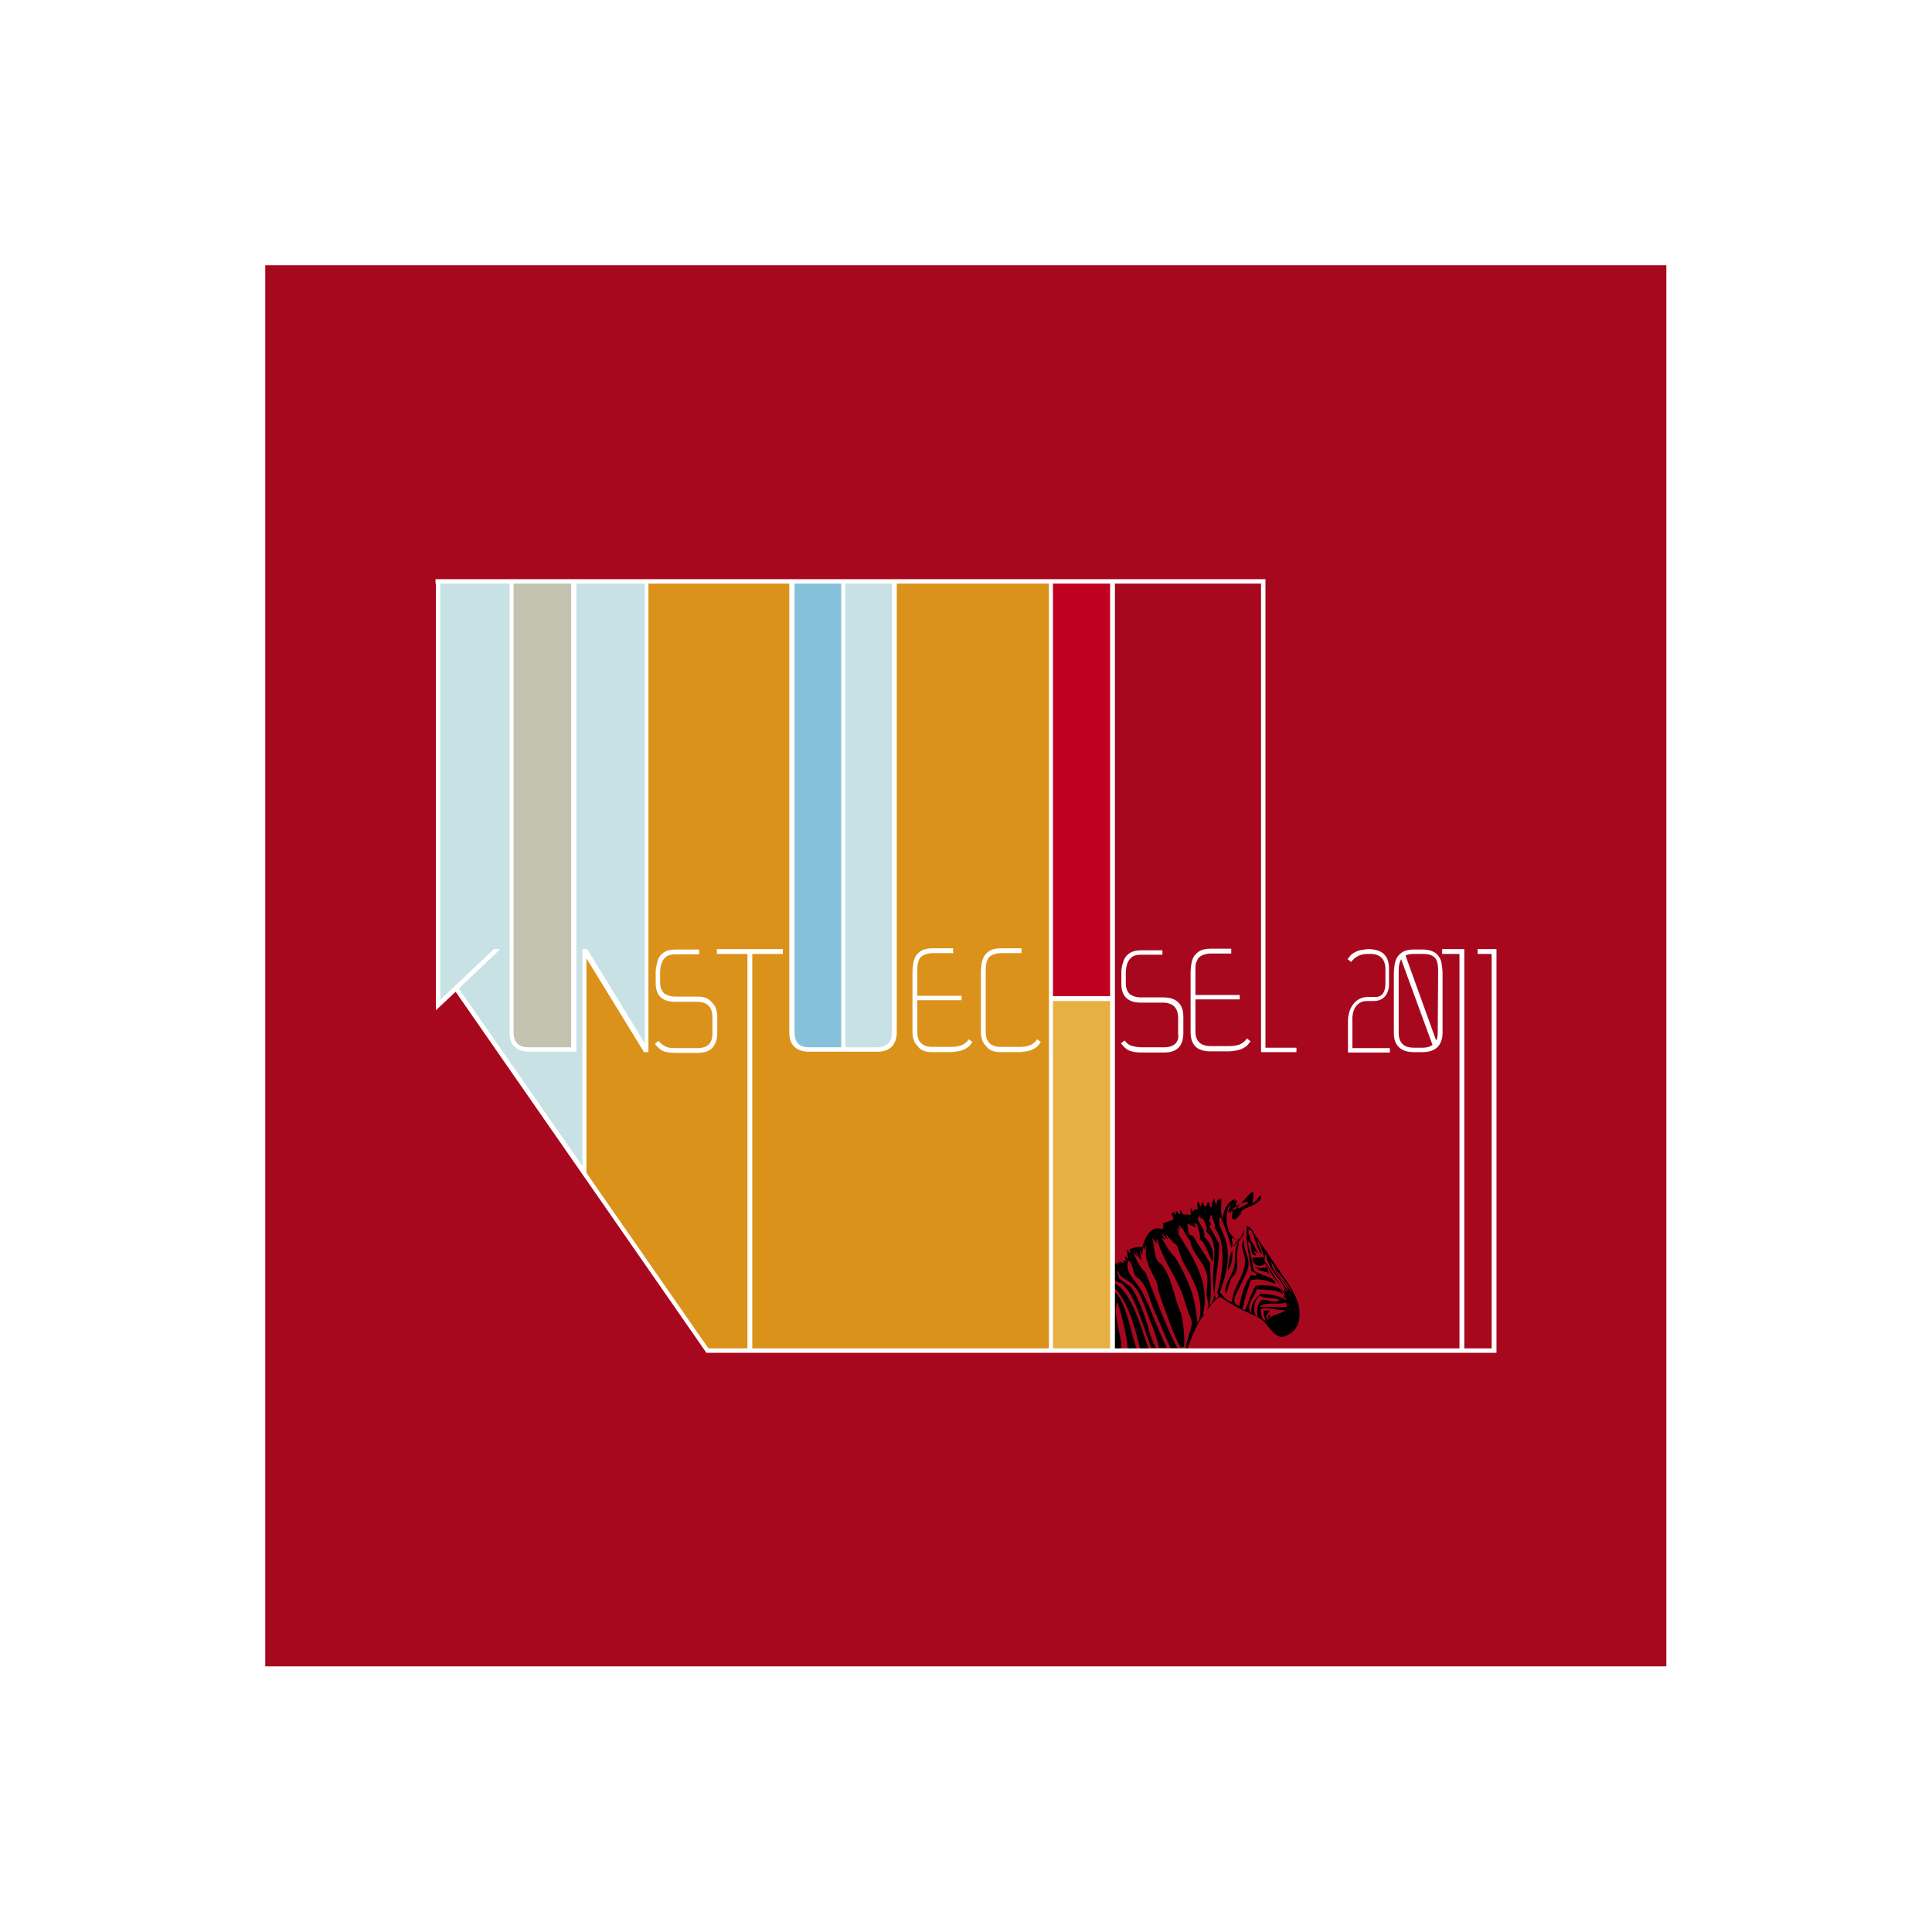 <?xml version="1.0" encoding="utf-8"?>
<!-- Generator: Adobe Illustrator 24.1.0, SVG Export Plug-In . SVG Version: 6.00 Build 0)  -->
<svg version="1.1" xmlns="http://www.w3.org/2000/svg" xmlns:xlink="http://www.w3.org/1999/xlink" x="0px" y="0px"
	 viewBox="0 0 480 480" style="enable-background:new 0 0 480 480;" xml:space="preserve">
<style type="text/css">
	.st0{fill:#FFFFFF;}
	.st1{fill:#A7081E;}
	.st2{fill-rule:evenodd;clip-rule:evenodd;}
	.st3{fill:#DB921A;}
	.st4{fill:#C8E1E5;}
	.st5{fill:#85C1DA;}
	.st6{fill:#C4C2B0;}
	.st7{fill:#E6B142;}
	.st8{fill:#C0001F;}
</style>
<g id="Ebene_1">
	<g id="Ebene_2_1_">
		<rect class="st0" width="480" height="480"/>
	</g>
</g>
<g id="Ebene_2">
	<g>
		<rect x="65.9" y="65.9" class="st1" width="348.1" height="348.1"/>
		<g>
			<path class="st2" d="M318.6,319.9c-1.4-1.7-2.4-3.7-3.7-5.6C315.6,316.7,317.2,318.2,318.6,319.9z M276.6,318.6v1.2
				c3.4,2.7,5.5,10.5,6.7,15.4c0,0,1,0,1,0h1.1C283.5,330.1,281.3,320.9,276.6,318.6z M276.6,320.7v14.4l2-0.1
				c0.1-3.2-2.2-8.5-1-11.6c1,2.9,2.3,8.2,2.6,11.7l2.2,0C280.9,331.2,279.8,322.9,276.6,320.7z M306.1,310.7
				c-0.7,1.4-0.9,3.2-1.1,5C305.9,314.8,306.4,312.5,306.1,310.7z M314.8,314.1c0,0,0,0.1,0,0.1c0,0,0,0.1,0.1,0.1
				C314.9,314.3,314.9,314.2,314.8,314.1z M309.1,305.3c-0.3,2-1.9,2.9-2.8,4.7C307.4,308.6,309.1,307.9,309.1,305.3z M306.6,314.9
				c-0.6,2.2-2.6,4.2-2.1,6.5c0.7-1,0.7-2.3,1.3-3.5c0.3-0.7,1.1-1.2,1.3-1.9c0.7-2.1-0.2-4.6,0.7-6.9c0.1-0.3-0.2-0.4-0.2-0.2
				C306.4,310.6,307.1,312.8,306.6,314.9z M312.4,311.3c-0.4-1.9-2-2.5-1.9-4.9C309.9,307.9,311,310.7,312.4,311.3z M276.6,313.7v4
				c0.4,0.7,1.4,0.9,2.2,1.2c3.2,3.2,4.4,8.3,7.2,15.9l1.2,0.2c-1.7-3.5-1.8-4.9-2-5.5c-1.2-3.7-2.4-7.2-4.3-9.9
				c-1.1-0.5-2-1.4-3-2.1c0.2-0.8-0.7-1.4-0.2-1.9c0.5,2,2.4,2.2,3.7,3.5c2.4,2.4,3.3,6.8,4.7,9.9c0.5,1,1.8,5.1,1.8,5.8l2,0.1
				c-0.5-0.9-2.4-5.4-2.9-6.6c-1.3-3.1-2.4-6.3-4.3-9c-2-2.7-3-3.6-2.4-6.2c1.2,0.8,1.1,2.9,1.9,4.1c2.7,1.5,3.1,5.1,4.5,8.2
				c1,2.3,3.2,7.5,4.1,9.5l1.7,0c-2.6-4.8-5.8-13.5-7.9-18.8c-1.4-1.1-2.5-3.5-3-4.9c0.3,0.3,0.9,1.2,1.1,0.9
				c-0.2-0.1-0.7-0.9-0.4-0.9c0.4,0.7,0.7,1.4,1.3,1.9c-0.1-0.7-0.5-2.1-0.2-2.6c0.1,0.5,0.1,1,0.4,1.3c0-0.8,0.1-1.5,0.4-2.1
				c0,0.3-0.1,0.7,0.2,0.7c0.1-0.3,0.1-0.8,0.4-0.9c-0.7,3.9,1.3,6.1,2.6,9.2c0.3,0.7,0.2,1.4,0.4,2.1c1.4,4,3.7,10.8,5.5,14
				l0.9-0.2c0.2-2.6-0.3-7.1-0.9-8.6c-1.6-3.7-2.1-8.3-4.5-11.6c-0.4-0.6-1-0.7-1.3-1.3c-0.8-1.7-0.7-3.8-1.3-5.6
				c0.4,0.6,0.7,0.7,1.1,1.5c0.1-0.3-0.2-1.1,0.2-1.1c1.3,4.9,3.9,8,6,12.9c0.7,1.7,1.4,4.6,2.2,6.4c1,2-0.1,2.9-1.1,7.5l0.4,0.5
				c1.7-4.8,2.9-7.1,4.2-8.6c-0.1-0.3-0.3,0-0.4,0.2c2.2-8.5-3.1-15.3-6.3-20.7c1,0.9,0-0.4,0-1.1c0.2,0.1,0.3,0.3,0.4,0.6
				c0.3-0.4,0.1-0.8-0.2-1.3c1.5,0.8,1.8,2.8,3,3.9c0.4,3.6,4.1,5.4,4.3,9.7c0,1.1-0.3,2.6-0.2,3.9c0.2,1.7,1.1,3.1-0.6,4.3
				c1.1-0.7,2.2-3.1,3.9-3.9c2.8,1.9,5.8,3.5,9.2,4.9c-1.4-1.4-0.5-4.4,0.7-5.2c1.1,0.9,3.7,0.3,4.9,1.1c-1.2,1-2.9-0.2-4.5,0
				c-1,1-1.3,2.4-0.9,4.3c2.5,1.1,3,4.1,5.8,4.9c3.1-0.6,5-2.9,4.5-6.9c-0.4-3.5-3-6.7-5-9.7c-2.2-3.3-4.3-6.4-6-8.8
				c0.1,1.5,0.5,3.6,1.7,4.9c-0.1-1.4-0.9-2.2-1.1-3.5c0.9,1,1.1,2.7,1.7,4.1c-0.8,0.1-2.2,0.2-3,0.2c0.1,1.9,1.8,2.5,3.2,1.5
				c0.3,0.2,0.3,0.6,0.4,0.9c-0.7,0.2-1.9,0.2-2.8-0.2c0.5,1.1,2,1.1,3.2,1.5c1.6,1.9,3.2,3.6,4.3,6c-0.2-0.1-0.3-0.2-0.4-0.4
				c-0.5,0.4,0.6,0.7,0.6,1.3c-1.5-1.2-3.9-1.5-6.3-1.7c-1.3,1.1-2.6,2.3-2.4,4.9c-1.7-2,1-4.2,1.3-6c2.2,0.3,5.1-0.1,6.5,1.3
				c0-2.3-3.7-2.4-6.7-2.2c-1.1,1.7-1.7,4-2.6,6c-1.3,0.1-0.4-0.8-0.4-1.3c0.2-1.6,1.3-4.3,1.7-6c2.2-0.7,4.3,0.2,6.2,0.9
				c-0.2-2-4-2-5.4-3.4c-0.5-2.4-0.9-4.8-1.5-7.1c1.4,0.4,0.2,3.4,2.1,3.4c-1-1.9-2-3.8-1.9-6.4c1-0.1,1.2,1.4,1.7,3
				c0.3-1.5-0.7-3.4-2.1-3.9c-0.5,3.5,0.6,7.4,1.1,11.2c0.6,0.2,1,0.5,1.3,0.9c0,0.3-1.3,0.3-1.3,0c-1.6,2-2.4,4.8-3,7.8
				c-2.7-0.9-0.3-3.6,0.6-5.8c0.5-1.3,1.6-3,1.7-4.3c0.2-2.4-1.4-3.6-1.1-6.5c-1.2,1.8,0.1,3.3,0.2,5c0.3,3.9-3.1,6.7-3.2,10.6
				c-1.5-0.3-2.1-1.5-3-2.4c0.9-2.8,1.7-5,1.9-7.8c0.3-3.9-0.7-5.9-1.9-8.6c-0.3-0.6,0-1.6-0.2-2.2c0.2,0.2,0.4,0.2,0.4-0.2
				c0.9,2.5,2,4.8,2.6,7.7c0.8-0.6-0.1-1.9,0.2-2.4c0.6,0,0.9,0.4,1.3,0.6c0.5-0.1,0.7-0.5,1.1-0.7c0-0.2-1,0.1-0.9,0.6
				c-2.7-0.8-3.6-5.4-2.2-8.6c0.5,0.5-0.4,1.1-0.2,1.9c0.3-0.2,0.4-0.5,0.4-0.9c0.2,0.7,0,1.6,0.4,0.2c0.6,0.6-0.2,1.5,0.2,2.1
				c1,0.7,1.5-0.9,2.2-1.3c0-0.2-0.2-0.2-0.3-0.1c0,0,0,0.1,0,0.1c0,0,0-0.1,0-0.1c0.8-1.8,5.1-1.7,5.2-4.2
				c-0.2-0.7-1.1,1.4-2.1,1.7c0-0.8,0.3-1.4,0.2-2.4c-0.2-1.4-2.8,2.6-4.3,3.7c0-0.5,0.3-0.6,0.6-0.7c0.1-0.4-0.5,0-0.6,0.2
				c-0.3-0.2,0.3-0.9,0.2-1.5c-0.5-0.1-0.4,0.4-0.7,0.4c0.2-0.2,0.2-0.7,0.6-0.7c-1.8,0.1-3.2,2.3-3.4,4.7c-0.8-1-0.2-3.4-0.4-5
				c-0.3,0.3-0.6,1.3-0.7,0.2c-0.3,0.3-0.4,0.9-0.4,1.5c-0.4-0.3-0.5-0.9-0.6-1.5c-0.6,0.4-0.5,1.5-0.7,2.2
				c-0.5-0.2-0.5-0.7-0.6-1.3c-0.6,0-0.5,0.8-0.9,1.1c-0.5-0.1-0.5-0.8-0.7-1.1c-0.4,0-0.1,0.8-0.4,0.9c-0.6,0-0.2-1-0.9-0.9v1.9
				c-0.3,0.2-0.8-0.8-0.9,0.4c-0.4-0.1-0.5-0.5-0.6-0.9c-0.4,0.2-0.1,1.2-0.2,1.7c-0.5,0.2-0.7-0.3-1.7,0c-0.3-0.3-0.5-0.7-0.7-1.1
				c-0.4,0-0.1,0.7-0.2,0.9c-0.5,0-0.7-0.4-0.9-0.7c-0.4,0-0.1,0.7-0.2,0.9c-0.3-0.1-0.3-0.4-0.4-0.7c-0.4,0.3-0.1,0.3-0.7,0.2
				c0.1,0.6,0.4,1,0.6,1.5c-0.3,0.4-1.4,0.7-2.6,1.1c0,0.8,0.2,0.9-0.2,1.5c-3-1.1-4.3,2.1-5,4.5c-1.1-0.3-2.5,0.2-3,0.4
				c-0.5,0.2,0.1,0.6,0,0.9c-0.6,0.1-0.2-0.8-0.9-0.6c0.3,0.4,0.1,1.4,0.4,1.9c-0.1,0.4-0.5-0.2-0.6-0.4c-0.6,0.3,0.2,0.8,0,1.3
				c-0.4-0.5-0.8-0.2-0.4,0.4c-0.5,0-0.6-0.4-1.1-0.4c0.4,0.6-0.1,0.2-0.6,0.2c0.2,0.5,0.1,1-0.2,0.4
				C276.7,313.5,276.7,313.6,276.6,313.7z M306.3,300.3c1-0.7,2.6-1.8,3.9-1.7c-0.4,0.9-1.7,1-2.4,1.7
				C307.7,299.3,306.7,301.1,306.3,300.3z M314.5,311.5c0.6,4.2,4.1,6.6,5.2,9.7c-1.3-1.7-0.7-1-0.6,0.2c-1.1-2.5-4.2-4.1-4.3-7.2
				c-0.2-0.4-0.5-0.7-0.7-1.1C314.4,312.8,314.1,311.8,314.5,311.5z M320.8,321.4c-0.8-2.5-3.5-4.1-3.9-6.3
				C318,317.2,320.5,319.1,320.8,321.4z M320.1,321c-1.3-2.4-4.1-5.3-4.3-7.5c0.6,0.9,0.5,1,0.9,1.3
				C316.8,317.1,319.9,318.9,320.1,321z M313.2,325.3c1.5-0.7,4.1,0.3,6.2,0.2c-1.3,1.1-3.7,1-4.5,2.6c-0.1-0.8,1-0.9,0.6-1.5
				c-0.6,0.1-0.4,1-0.9,1.1c-0.1-1.1,0.5-1.4,0.9-1.9c-0.3-0.3-1.5-0.4-1.5,0.2c-0.1,0.9,0.3,1.3,0.4,2.1
				C313.3,327.8,313.3,326.4,313.2,325.3z M319.5,323.6c0,0.4,0.3,0.5,0.2,1.1c-1.8,0.3-4.7-0.2-6.7,0
				C314,323.3,317.7,324.3,319.5,323.6z M294.9,304c0.6,0.1,1.6,0.8,2.2,0.9c0-0.4-0.7-1-0.4-1.1c0.3,0.6,0.5,0.6,0.7,0
				c0.1,1.5,0.9,2.3,0.7,4.1c1.7,1.2,2,3.9,3.2,5.6c0.5-2.5-0.6-5-2.1-6.2c0.3-2.3-1.7-3.4-1.7-4.9c0.2,0.6,0.5,0,0.6-0.4
				c0.1,0.5,0.4,1.2,0.7,0.6c0.4,1,1.3,2.2,0.9,3.4c4,3.3,0.5,10.4,2.1,15.5c0-3.8,1.2-8,1.1-12.5c-0.9-1.4-1.6-3.1-2.6-4.5
				c1.5,0-0.5-1.4,0.2-1.7c0.3,1.1-0.1-1.2,0.6-0.9c0,1.3,0.9,1.7,0.7,3.2c3,3.7,2,11.4,0.6,16.1c0.5,0.6,0.3,1.2-0.4,1.5
				c0-0.5-0.1-0.8-0.4-0.9c0,1.2-0.4,2-1.1,2.4c0.7-3.2,0.1-6.7,0.2-10.3c-1.4-2.4-3-4.5-4.3-6.9C294.5,306.8,295.6,305.2,294.9,304
				z M289.6,308.1c-0.2-0.4-1-1.2-0.7-1.5c0.3,0.4,1,1.4,1.3,1.1c-0.2-0.1-0.7-0.9-0.4-0.9c0.5,0.6,1.1,1.1,1.5,1.9
				c0.2-0.3-0.6-0.6,0-0.7c-0.3,0.6,1.1,1.4,0.9,1.1c0.6,0.9,1.1,3.6,2.6,6c1.2,2,2.3,4.3,2.8,6c0.7,2.4,1.1,6.3-0.2,7.5
				c-0.3-7-2.8-11.7-5.4-16.2c-0.6-0.5-1.6-1.8-2.2-2.8C289.1,308.3,287.9,306.8,289.6,308.1z"/>
			<polygon class="st0" points="367.1,235.8 367.1,237 370.6,237 370.6,335 363.8,335 363.8,235.8 358.3,235.8 358.3,237 362.6,237 
				362.6,335 277,335 277,145 313.3,145 313.3,261.4 322.1,261.4 322.1,260.3 314.4,260.3 314.4,145 314.4,143.9 108.2,143.9 
				108.2,145 108.3,145 108.3,251 113.2,246.4 175.5,336.1 370.6,336.1 371.8,336.1 371.8,235.8 			"/>
			<path class="st3" d="M260.5,335h-73.6v-98l7.6,0v-1.2h-16.4v1.2h7.6v98H176l-30.3-43.6v-53.3l14.3,23.3h1.1V145h35v111.5
				c0,1.6,0.4,2.8,1.3,3.6c0.8,0.8,2.1,1.2,3.7,1.2h16.8c1.6,0,2.8-0.4,3.6-1.2c0.8-0.8,1.3-2,1.3-3.6V145h37.8V335z"/>
			<path class="st0" d="M173.3,247.6h-5.5c-1.2,0-2.1-0.3-2.8-0.8c-0.6-0.6-1-1.5-1-2.7v-2.3c0-0.8,0.1-1.6,0.3-2.3
				c0.2-0.7,0.6-1.3,1.1-1.7c0.5-0.5,1.3-0.7,2.4-0.7c0,0,5.9,0,5.9,0v-1.2h-5.9c-1.3,0-2.3,0.3-3,0.8c-0.7,0.5-1.2,1.2-1.4,2
				s-0.5,1.8-0.5,2.8v2.7c0,1.6,0.4,2.8,1.3,3.6c0.9,0.8,2.1,1.1,3.5,1.1l5.5,0c2.5,0,3.8,1.3,3.8,3.8v4c0,1.3-0.3,2.2-0.9,2.8
				c-0.6,0.6-1.6,0.9-2.8,0.9c0,0-4.2,0-4.9,0c-0.7,0-1.6,0-2.1-0.1c-0.6-0.1-0.8-0.2-1.3-0.5c-0.5-0.3-1-0.7-1.4-1.2l-0.9,0.7
				l0.4,0.5c0.4,0.5,0.9,0.9,1.4,1.2c0.6,0.3,1.2,0.4,1.8,0.5c0.7,0.1,1.3,0.1,2,0.1h5c1.6,0,2.8-0.4,3.6-1.2
				c0.8-0.8,1.3-2.1,1.3-3.7v-4c0-1.6-0.4-2.8-1.3-3.6C176.1,248,174.9,247.6,173.3,247.6z"/>
			<path class="st0" d="M231.6,261.4h2.5c0.6,0,1.2,0,1.9,0s1.3-0.1,2-0.2c0.6-0.1,1.3-0.3,1.8-0.6c0.6-0.3,1.1-0.7,1.4-1.2l0.4-0.5
				l-0.9-0.7c-0.4,0.6-0.9,1-1.4,1.3c-0.5,0.3-1.1,0.4-1.6,0.5c-0.6,0.1-1.1,0.1-1.7,0.1h-4.3c-2.5,0-3.8-1.2-3.8-3.7l0-7.9h11v-1.1
				h-11l0-5.7c0-0.8,0-1.5,0.1-2.1c0.1-0.6,0.3-1.1,0.5-1.5c0.3-0.4,0.7-0.7,1.2-0.9c0.5-0.2,1.2-0.4,2-0.4c0,0,5.1,0,5.1,0v-1.2
				c-0.1,0-5.1,0-5.1,0c-1.1,0-2,0.2-2.6,0.5c-0.6,0.3-1.1,0.8-1.5,1.3c-0.3,0.5-0.6,1.2-0.7,1.9c-0.1,0.7-0.2,1.5-0.2,2.3v14.7
				c0,1.6,0.4,2.8,1.3,3.6C228.7,261,230,261.4,231.6,261.4z"/>
			<path class="st0" d="M248.6,261.4h2.5c0.6,0,1.2,0,1.9,0c0.7,0,1.3-0.1,2-0.2c0.7-0.1,1.3-0.3,1.8-0.6c0.6-0.3,1.1-0.7,1.4-1.2
				l0.4-0.5l-0.9-0.7c-0.4,0.6-0.9,1-1.4,1.3c-0.5,0.3-1.1,0.4-1.6,0.5c-0.6,0.1-1.1,0.1-1.7,0.1h-4.3c-2.5,0-3.8-1.2-3.8-3.7
				l0-14.7c0-0.8,0-1.5,0.1-2.1c0.1-0.6,0.3-1.1,0.5-1.5c0.3-0.4,0.7-0.7,1.2-0.9c0.5-0.2,1.2-0.4,2-0.4c0,0,5.1,0,5.1,0v-1.2
				c-0.1,0-5.1,0-5.1,0c-1.1,0-2,0.2-2.6,0.5c-0.6,0.3-1.1,0.8-1.5,1.3c-0.3,0.5-0.6,1.2-0.7,1.9c-0.1,0.7-0.2,1.5-0.2,2.3v14.7
				c0,1.6,0.4,2.8,1.3,3.6C245.8,261,247,261.4,248.6,261.4z"/>
			<path class="st0" d="M292,259.3c-0.6,0.6-1.6,0.9-2.8,0.9H286c-0.6,0-1.2,0-1.8,0c-1,0-2,0-3.4-0.5c-0.5-0.2-1-0.7-1.4-1.2
				l-0.9,0.7l0.4,0.5c0.4,0.5,0.9,0.9,1.4,1.2c0.6,0.3,1.2,0.4,1.8,0.5c0.5,0.1,1.3,0.1,2,0.1c0.7,0,1.3,0,1.9,0h3.2
				c1.6,0,2.8-0.4,3.6-1.2c0.8-0.8,1.2-2.1,1.2-3.7v-4c0-1.6-0.4-2.8-1.3-3.6c-0.8-0.8-2.1-1.2-3.7-1.2h-5.5c-1.2,0-2.1-0.3-2.8-0.8
				c-0.6-0.6-1-1.5-1-2.7v-2.4c0-0.8,0.1-1.6,0.3-2.3c0.2-0.7,0.6-1.3,1.1-1.7c0.5-0.5,1.3-0.7,2.4-0.7c0,0,5.1,0,5.3,0v-1.1
				c-0.2,0-5.3,0-5.3,0c-1.3,0-2.3,0.3-3,0.8c-0.7,0.5-1.2,1.2-1.4,2c-0.3,0.8-0.5,1.7-0.5,2.7v2.8c0,1.6,0.4,2.8,1.3,3.6
				c0.9,0.8,2.1,1.1,3.5,1.1h5.5c2.5,0,3.8,1.3,3.8,3.8v4C292.9,257.8,292.6,258.7,292,259.3z"/>
			<path class="st0" d="M339.6,248.7h1.7c3,0,3.8-2.5,3.8-4.1v-3.9c0-1.6-0.4-2.8-1.2-3.6c-0.8-0.8-2-1.2-3.6-1.3l-0.1,0v0
				c-0.6,0-1.2,0.1-1.8,0.2c-0.7,0.1-1.3,0.3-1.8,0.6c-0.6,0.3-1.1,0.7-1.4,1.2l-0.4,0.5l0.9,0.7c0.4-0.6,0.9-1,1.4-1.3
				c0.5-0.3,1-0.5,1.6-0.6c0.5-0.1,1-0.1,1.5-0.1v0h0.2c2.5,0,3.8,1.3,3.8,3.8v3.4c0,1.3-0.2,3.5-2.5,3.5c-0.2,0-1.9,0-1.9,0
				c-2.8,0-4.9,2.4-4.9,6.1v7.7h10.4v-1.1h-9.3v-6.6C335.8,250.6,337.3,248.7,339.6,248.7z"/>
			<path class="st0" d="M297.6,238.2c0.3-0.4,0.7-0.7,1.2-0.9c0.5-0.2,1.2-0.4,2-0.4c0,0,5.1,0,5.1,0v-1.2c-0.1,0-5.1,0-5.1,0
				c-1.1,0-2,0.2-2.6,0.5c-0.6,0.3-1.1,0.8-1.5,1.3c-0.3,0.5-0.6,1.2-0.7,1.9c-0.1,0.7-0.2,1.5-0.2,2.3v14.7c0,1.6,0.4,2.8,1.2,3.6
				c0.8,0.8,2.1,1.2,3.7,1.2h2.5c0.6,0,1.2,0,1.9,0c0.7,0,1.3-0.1,2-0.2c0.7-0.1,1.3-0.3,1.8-0.6c0.6-0.3,1.1-0.7,1.4-1.2l0.4-0.5
				l-0.9-0.7c-0.4,0.6-0.9,1-1.4,1.3c-0.5,0.3-1.1,0.4-1.6,0.5c-0.6,0.1-1.1,0.1-1.7,0.1h-4.3c-2.5,0-3.8-1.2-3.8-3.7l0-7.9h11v-1.1
				h-11l0-5.7c0-0.8,0-1.5,0.1-2.1C297.2,239.2,297.4,238.6,297.6,238.2z"/>
			<path class="st0" d="M358.2,239.6c-0.1-0.7-0.3-1.4-0.7-1.9c-0.3-0.5-0.8-1-1.5-1.3c-0.6-0.3-1.5-0.5-2.6-0.5h-2.1
				c-1.1,0-2,0.2-2.6,0.5c-0.6,0.3-1.1,0.8-1.5,1.3c-0.3,0.5-0.6,1.2-0.7,1.9c-0.1,0.7-0.2,1.5-0.2,2.3v14.7c0,1.6,0.4,2.8,1.3,3.6
				c0.8,0.8,2.1,1.2,3.7,1.2h2.1c1.6,0,2.8-0.4,3.7-1.2c0.8-0.8,1.3-2,1.3-3.6v-14.7C358.4,241.1,358.3,240.3,358.2,239.6z
				 M353.4,260.3h-2.1c-2.5,0-3.8-1.2-3.8-3.7l0-14.7c0-0.8,0-1.5,0.1-2.1c0.1-0.6,0.3-1.1,0.5-1.5c0,0,0,0,0,0l7.8,21.3
				C355.4,260,354.6,260.3,353.4,260.3z M357.2,256.6c0,0.8-0.1,1.4-0.4,1.9l-7.6-21.1c0.1,0,0.1-0.1,0.2-0.1c0.5-0.2,1.2-0.3,2-0.3
				h2.1c0.8,0,1.5,0.1,2,0.3c0.5,0.2,0.9,0.5,1.2,0.9c0.3,0.4,0.4,0.9,0.5,1.5c0.1,0.6,0.1,1.3,0.1,2.1L357.2,256.6z"/>
			<path class="st4" d="M210.1,145h11.5v111.5c0,2.5-1.3,3.7-3.8,3.7h-7.8V145z"/>
			<path class="st5" d="M197.3,145H209v115.2h-7.9c-1.3,0-2.2-0.3-2.8-0.9c-0.6-0.6-0.9-1.6-0.9-2.9V145z"/>
			<path class="st6" d="M127.7,145h14.2v115.2h-10.5c-2.5,0-3.8-1.2-3.8-3.7V145z"/>
			<path class="st4" d="M144.7,235.8v53.9L114,245.6l10.3-9.8h-1.6l-13.3,12.6V145h17.2v111.5c0,1.6,0.4,2.8,1.3,3.6
				c0.8,0.8,2.1,1.2,3.7,1.2h11.6V145h17l0,114.2l-14.3-23.4H144.7z"/>
			<rect x="261.6" y="248.7" class="st7" width="14.2" height="86.3"/>
			<rect x="261.6" y="145" class="st8" width="14.2" height="102.5"/>
		</g>
	</g>
</g>
</svg>

